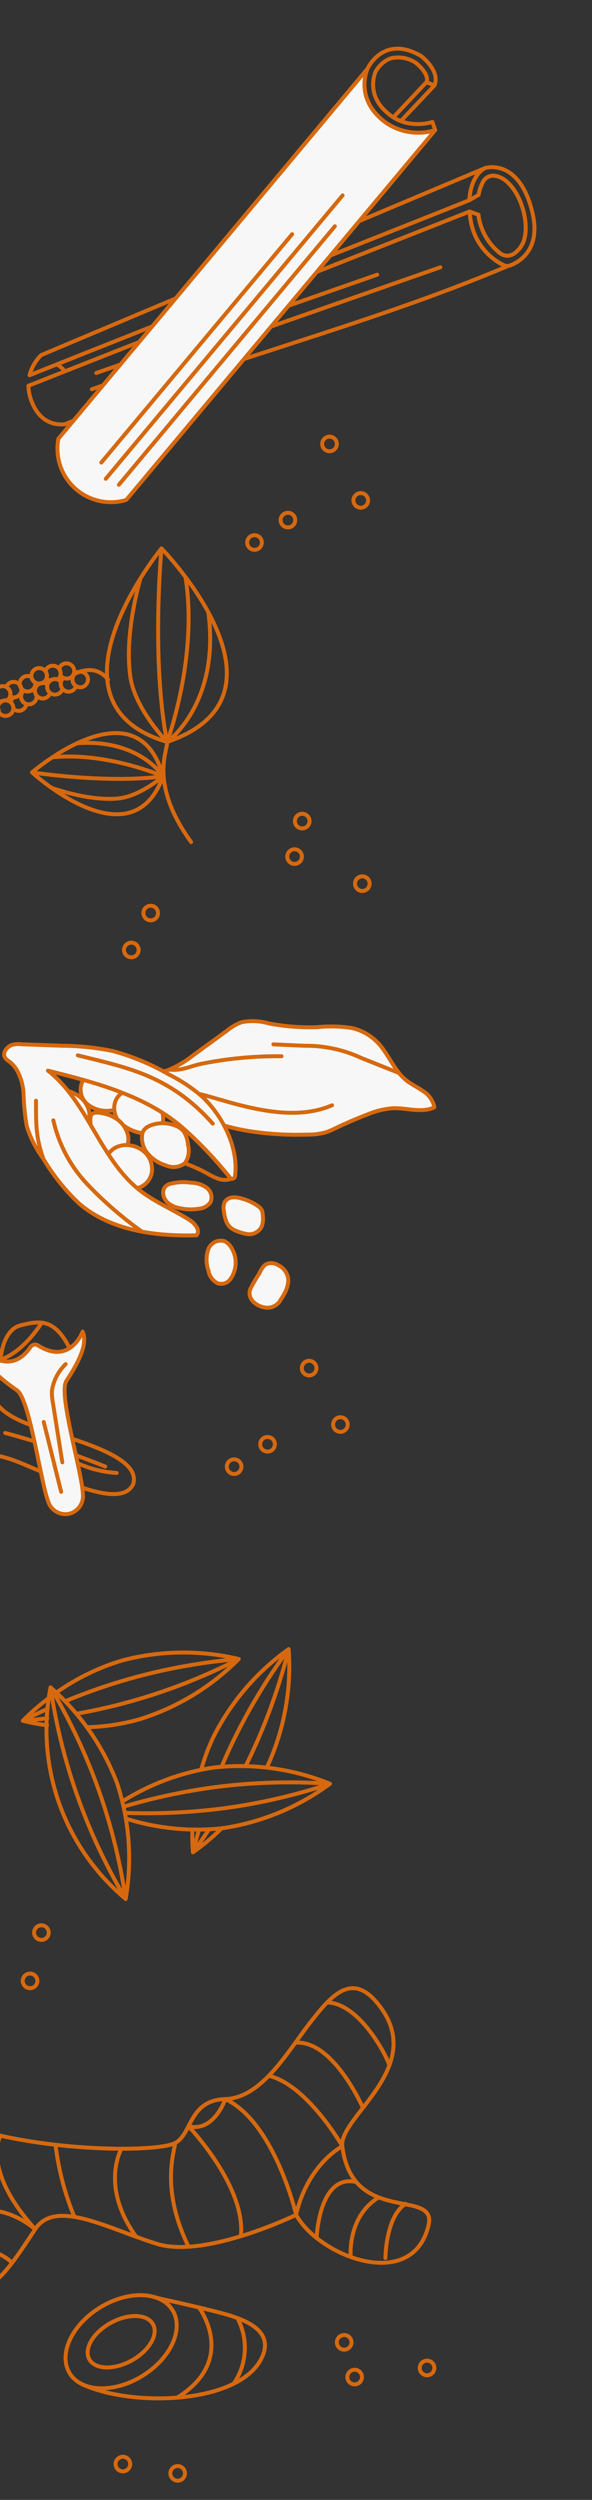 <svg xmlns="http://www.w3.org/2000/svg" xmlns:xlink="http://www.w3.org/1999/xlink" width="90" height="380" viewBox="0 0 90 380">
  <rect x="0" y="0" width="90" height="380" fill="#333333" stroke="none"/>
  <defs>
    <clipPath id="clip-path">
      <rect id="長方形_2843" data-name="長方形 2843" width="90" height="380" transform="translate(0 598)" fill="rgba(0,0,0,0.15)"/>
    </clipPath>
  </defs>
  <g id="マスクグループ_1" data-name="マスクグループ 1" transform="translate(0 -598)" clip-path="url(#clip-path)">
    <g id="グループ_5531" data-name="グループ 5531" transform="translate(-4.267 8.289)">
      <g id="グループ_4808" data-name="グループ 4808" transform="translate(4.904 744.903)">
        <g id="グループ_4806" data-name="グループ 4806" transform="translate(20.968 0)">
          <path id="パス_21858" data-name="パス 21858" d="M132.328,1150.491a9.929,9.929,0,0,0,2.671-.347,11.754,11.754,0,0,0,1.542-.659q2.283-1.094,4.651-2a12.632,12.632,0,0,1,3.987-1c2.13-.081,4.4.784,6.316-.143a3.714,3.714,0,0,0-1.709-2.451c-.837-.594-1.787-1.024-2.586-1.669-1.845-1.492-2.65-3.929-4.273-5.66a7.845,7.845,0,0,0-3.936-2.263,20.375,20.375,0,0,0-5.277-.136,33.421,33.421,0,0,1-7.362-.562,8.657,8.657,0,0,0-4.182-.184,7.64,7.64,0,0,0-2.121,1.219l-5.2,3.789a16.489,16.489,0,0,1-3.656,2.188,6.357,6.357,0,0,1-2.036.449c-.483.019-1.149-.22-1.584.049a1.338,1.338,0,0,0-.127,1.974c.418.346,1.138.311,1.637.505a6.421,6.421,0,0,1,1.6,1.109,23.776,23.776,0,0,0,6.3,3.569,32.513,32.513,0,0,0,7.082,1.8,46.5,46.5,0,0,0,7.374.44Q131.877,1150.505,132.328,1150.491Z" transform="translate(-107.065 -1133.219)" fill="#f7f7f7" stroke="#d6690f" stroke-linecap="round" stroke-linejoin="round" stroke-width="0.6"/>
          <path id="パス_21859" data-name="パス 21859" d="M118.854,1150.586c2,.215,3.006-.5,4.981-.9a58.477,58.477,0,0,1,12.093-1.131" transform="translate(-114.732 -1143.191)" fill="none" stroke="#d6690f" stroke-linecap="round" stroke-linejoin="round" stroke-width="0.6"/>
          <path id="パス_21860" data-name="パス 21860" d="M164.137,1143.4l4.692.209a20.07,20.07,0,0,1,8.708,1.87l5.593,2.236" transform="translate(-144.181 -1139.841)" fill="none" stroke="#d6690f" stroke-linecap="round" stroke-linejoin="round" stroke-width="0.6"/>
          <path id="パス_21861" data-name="パス 21861" d="M112.82,1162.812c4.712-.3,8.371,1.3,12.953,2.447s9.569,1.863,13.909,0" transform="translate(-110.808 -1152.441)" fill="none" stroke="#d6690f" stroke-linecap="round" stroke-linejoin="round" stroke-width="0.6"/>
        </g>
        <g id="グループ_4807" data-name="グループ 4807" transform="translate(0 3.51)">
          <path id="パス_21862" data-name="パス 21862" d="M80.742,1158.673a2.9,2.9,0,0,0,.513,3.685,4.64,4.64,0,0,0,3.8,1.013,2.927,2.927,0,0,0,1.235-.41,1.919,1.919,0,0,0,.768-2.043" transform="translate(-68.683 -1153.282)" fill="#f7f7f7" stroke="#d6690f" stroke-linecap="round" stroke-linejoin="round" stroke-width="0.6"/>
          <path id="パス_21863" data-name="パス 21863" d="M100.168,1170.144a2.233,2.233,0,0,0,1.4-.291,1.8,1.8,0,0,0,.6-.87c1.075-2.974-2.234-5.425-4.913-5.309-2.369.1-2.964,3.022-1.6,4.618A6.23,6.23,0,0,0,100.168,1170.144Z" transform="translate(-78.208 -1156.532)" fill="#f7f7f7" stroke="#d6690f" stroke-linecap="round" stroke-linejoin="round" stroke-width="0.6"/>
          <path id="パス_21864" data-name="パス 21864" d="M120.444,1203.4a4.264,4.264,0,0,1,2.368.752,1.84,1.84,0,0,1,.59,2.239,2.365,2.365,0,0,1-1.724.961,7.449,7.449,0,0,1-2.754-.046,3.953,3.953,0,0,1-2.088-.935c-.8-.815-.948-2.258.274-2.747A7.847,7.847,0,0,1,120.444,1203.4Z" transform="translate(-92.048 -1182.326)" fill="#f7f7f7" stroke="#d6690f" stroke-linecap="round" stroke-linejoin="round" stroke-width="0.6"/>
          <path id="パス_21865" data-name="パス 21865" d="M142.517,1211.855a2.132,2.132,0,0,1,.14-1.256,1.467,1.467,0,0,1,1.038-.684,3.184,3.184,0,0,1,1.274.082,7.9,7.9,0,0,1,2.686,1.18,1.846,1.846,0,0,1,.6.586,2.084,2.084,0,0,1,.192.9,3.541,3.541,0,0,1-.165,1.669,2.143,2.143,0,0,1-1.97,1.166,7.226,7.226,0,0,1-2.142-.615,2.361,2.361,0,0,1-1.316-1.461A6.05,6.05,0,0,1,142.517,1211.855Z" transform="translate(-109.133 -1186.585)" fill="#f7f7f7" stroke="#d6690f" stroke-linecap="round" stroke-linejoin="round" stroke-width="0.6"/>
          <path id="パス_21866" data-name="パス 21866" d="M135.365,1229.913a2.032,2.032,0,0,1,2.429-1.169,2.27,2.27,0,0,1,.978.873,4.293,4.293,0,0,1-.175,5.028,1.7,1.7,0,0,1-1.909.469,2.636,2.636,0,0,1-1.319-1.88A4.9,4.9,0,0,1,135.365,1229.913Z" transform="translate(-104.311 -1198.782)" fill="#f7f7f7" stroke="#d6690f" stroke-linecap="round" stroke-linejoin="round" stroke-width="0.6"/>
          <path id="パス_21867" data-name="パス 21867" d="M156.328,1238.63a1.9,1.9,0,0,1,1.689.1,2.874,2.874,0,0,1,1.453,1.461c.541,1.355-.242,2.754-.971,3.863a2.273,2.273,0,0,1-2.065,1.2c-1.455-.039-3.21-1.311-2.511-2.916a19.359,19.359,0,0,1,1.2-2.075C155.458,1239.7,155.719,1238.956,156.328,1238.63Z" transform="translate(-116.467 -1205.179)" fill="#f7f7f7" stroke="#d6690f" stroke-linecap="round" stroke-linejoin="round" stroke-width="0.6"/>
          <path id="パス_21868" data-name="パス 21868" d="M88.262,1173.837a4.176,4.176,0,0,1,2,2.614,2.867,2.867,0,0,1-1.131,2.974,2.8,2.8,0,0,1-3.065-.176,3.764,3.764,0,0,1-1.445-2.807c-.035-.553.007-1.107-.032-1.661a4.1,4.1,0,0,1-.01-1.1c.183-.882,1.391-.621,2.028-.487A5.388,5.388,0,0,1,88.262,1173.837Z" transform="translate(-71.45 -1162.632)" fill="#f7f7f7" stroke="#d6690f" stroke-linecap="round" stroke-linejoin="round" stroke-width="0.6"/>
          <path id="パス_21869" data-name="パス 21869" d="M72.01,1163.864a3.956,3.956,0,0,1,1.894,2.476,2.717,2.717,0,0,1-1.071,2.818,2.648,2.648,0,0,1-2.9-.167,3.565,3.565,0,0,1-1.369-2.659c-.033-.524.007-1.049-.03-1.573a3.865,3.865,0,0,1-.01-1.044c.173-.836,1.318-.589,1.92-.462A5.091,5.091,0,0,1,72.01,1163.864Z" transform="translate(-61.008 -1156.173)" fill="#f7f7f7" stroke="#d6690f" stroke-linecap="round" stroke-linejoin="round" stroke-width="0.6"/>
          <path id="パス_21870" data-name="パス 21870" d="M93.621,1187.2a4.2,4.2,0,0,1,3.258,1.075,3.494,3.494,0,0,1,1.027,3.223,3,3,0,0,1-2.417,2.284,4.367,4.367,0,0,1-2.986-.953,3.558,3.558,0,0,1-1.728-2.4,3.165,3.165,0,0,1,1.761-2.923A3.87,3.87,0,0,1,93.621,1187.2Z" transform="translate(-75.497 -1171.821)" fill="#f7f7f7" stroke="#d6690f" stroke-linecap="round" stroke-linejoin="round" stroke-width="0.6"/>
          <path id="パス_21871" data-name="パス 21871" d="M50.041,1150.7a33.189,33.189,0,0,0,.5,5.086,16.871,16.871,0,0,0,2.515,4.925,31.634,31.634,0,0,0,5.4,6.761c4.786,4.142,11.572,5.034,17.9,4.855.608-.763-.272-1.813-1.1-2.336-2.487-1.579-5.265-2.7-7.577-4.529-6.024-4.759-7.888-13.422-13.926-18.162,7.487,1.869,15.313,3.916,20.99,9.143a60.034,60.034,0,0,1,6.683,7.128.425.425,0,0,0,.759-.2c.593-4.345-1.888-9.288-5.117-12.237a24.027,24.027,0,0,0-4.925-3.246,35.493,35.493,0,0,0-8.6-3.587,40.382,40.382,0,0,0-7.739-.787l-4.021-.149-2.011-.074a3.624,3.624,0,0,0-1.543.115c-.641.262-1.34.993-1.08,1.743.158.455.655.679.992.983a4.765,4.765,0,0,1,.951,1.2A8.5,8.5,0,0,1,50.041,1150.7Z" transform="translate(-47.099 -1143.257)" fill="#f7f7f7" stroke="#d6690f" stroke-linecap="round" stroke-linejoin="round" stroke-width="0.6"/>
          <path id="パス_21872" data-name="パス 21872" d="M132.087,1197.352a2.881,2.881,0,0,1-1.878-.07,11.387,11.387,0,0,1-1.717-.845,23.064,23.064,0,0,0-3.559-1.568" transform="translate(-97.718 -1176.822)" fill="none" stroke="#d6690f" stroke-linecap="round" stroke-linejoin="round" stroke-width="0.6"/>
          <path id="パス_21873" data-name="パス 21873" d="M60.932,1167.889c0,3.5-.05,5.544,1.123,8.837" transform="translate(-56.095 -1159.276)" fill="none" stroke="#d6690f" stroke-linecap="round" stroke-linejoin="round" stroke-width="0.6"/>
          <path id="パス_21874" data-name="パス 21874" d="M68.486,1176.425a20.748,20.748,0,0,0,5.265,9.823,57.244,57.244,0,0,0,8.2,7.09" transform="translate(-61.008 -1164.827)" fill="none" stroke="#d6690f" stroke-linecap="round" stroke-linejoin="round" stroke-width="0.6"/>
          <path id="パス_21875" data-name="パス 21875" d="M79.1,1148.156c7.333,1.861,13.861,2.911,20.516,10.383" transform="translate(-67.91 -1146.443)" fill="none" stroke="#d6690f" stroke-linecap="round" stroke-linejoin="round" stroke-width="0.6"/>
          <path id="パス_21876" data-name="パス 21876" d="M107.707,1182.1a5.732,5.732,0,0,0,2.895,1.981,2.826,2.826,0,0,0,2.93-.346,3.365,3.365,0,0,0,.443-2.825,4.115,4.115,0,0,0-.646-1.989,2.958,2.958,0,0,0-1.289-.885,5.286,5.286,0,0,0-3.017-.243c-.783.168-1.783.584-1.971,1.441A3.666,3.666,0,0,0,107.707,1182.1Z" transform="translate(-86.042 -1165.644)" fill="#f7f7f7" stroke="#d6690f" stroke-linecap="round" stroke-linejoin="round" stroke-width="0.6"/>
        </g>
      </g>
      <g id="グループ_4814" data-name="グループ 4814" transform="translate(7.746 840.39)">
        <g id="グループ_4813" data-name="グループ 4813" transform="translate(0 0)">
          <g id="グループ_4809" data-name="グループ 4809" transform="translate(25.754)">
            <path id="パス_21877" data-name="パス 21877" d="M411.1,1486.385c.436-1.036.908-2.1,1.417-3.179a88.657,88.657,0,0,1,8.793-14.723,88.658,88.658,0,0,1-5.758,16.154q-.384.816-.777,1.6" transform="translate(-406.656 -1468.483)" fill="none" stroke="#d6690f" stroke-linecap="round" stroke-linejoin="round" stroke-width="0.6"/>
            <path id="パス_21878" data-name="パス 21878" d="M401.117,1546.863c-1.451,2.192-2.435,3.47-2.435,3.47s.3-1.3.926-3.422" transform="translate(-398.583 -1519.456)" fill="none" stroke="#d6690f" stroke-linecap="round" stroke-linejoin="round" stroke-width="0.6"/>
            <path id="パス_21879" data-name="パス 21879" d="M402.293,1486.795a31.1,31.1,0,0,1,1.8-4.86,36.411,36.411,0,0,1,11.49-13.452,36.409,36.409,0,0,1-3.061,17.425q-.135.287-.276.569" transform="translate(-400.931 -1468.483)" fill="none" stroke="#d6690f" stroke-linecap="round" stroke-linejoin="round" stroke-width="0.6"/>
            <path id="パス_21880" data-name="パス 21880" d="M402.849,1546.38a32.865,32.865,0,0,1-4.352,3.639,28.5,28.5,0,0,1-.087-3.43" transform="translate(-398.397 -1519.142)" fill="none" stroke="#d6690f" stroke-linecap="round" stroke-linejoin="round" stroke-width="0.6"/>
          </g>
          <g id="グループ_4810" data-name="グループ 4810" transform="translate(0 0.505)">
            <path id="パス_21881" data-name="パス 21881" d="M328.445,1495.835c-2.3.3-3.7.385-3.7.385s1.407-.759,3.785-1.83" transform="translate(-324.744 -1485.837)" fill="none" stroke="#d6690f" stroke-linecap="round" stroke-linejoin="round" stroke-width="0.6"/>
            <path id="パス_21882" data-name="パス 21882" d="M343.112,1479.2a89.846,89.846,0,0,1,9.525-3.339,88.648,88.648,0,0,1,16.87-3.08,86.975,86.975,0,0,1-24.686,8.319" transform="translate(-336.689 -1471.781)" fill="none" stroke="#d6690f" stroke-linecap="round" stroke-linejoin="round" stroke-width="0.6"/>
            <path id="パス_21883" data-name="パス 21883" d="M328.417,1493.884a29.319,29.319,0,0,1-3.673-.678,32.244,32.244,0,0,1,3.947-3.451" transform="translate(-324.744 -1482.822)" fill="none" stroke="#d6690f" stroke-linecap="round" stroke-linejoin="round" stroke-width="0.6"/>
            <path id="パス_21884" data-name="パス 21884" d="M339.307,1476.029a34.161,34.161,0,0,1,10.035-4.89,36.4,36.4,0,0,1,17.69-.214A36.407,36.407,0,0,1,351.9,1480.1a32.527,32.527,0,0,1-7.945,1.194" transform="translate(-334.215 -1469.928)" fill="none" stroke="#d6690f" stroke-linecap="round" stroke-linejoin="round" stroke-width="0.6"/>
          </g>
          <g id="グループ_4811" data-name="グループ 4811" transform="translate(3.67 5.814)">
            <path id="パス_21885" data-name="パス 21885" d="M344.046,1500.629a88.624,88.624,0,0,1,4.133,16.644,87.626,87.626,0,0,1-11.428-32.164A88.638,88.638,0,0,1,344.046,1500.629Z" transform="translate(-336.222 -1485.109)" fill="none" stroke="#d6690f" stroke-linecap="round" stroke-linejoin="round" stroke-width="0.6"/>
            <path id="パス_21886" data-name="パス 21886" d="M345.872,1499.631a36.407,36.407,0,0,1,1.324,17.642,33.59,33.59,0,0,1-11.428-32.164A36.408,36.408,0,0,1,345.872,1499.631Z" transform="translate(-335.239 -1485.109)" fill="none" stroke="#d6690f" stroke-linecap="round" stroke-linejoin="round" stroke-width="0.6"/>
          </g>
          <g id="グループ_4812" data-name="グループ 4812" transform="translate(15.145 17.744)">
            <path id="パス_21887" data-name="パス 21887" d="M368.591,1530.088a91.68,91.68,0,0,1,14.212-3,88.645,88.645,0,0,1,17.143-.47,88.651,88.651,0,0,1-16.723,3.8,91.762,91.762,0,0,1-14.436.623" transform="translate(-368.405 -1523.895)" fill="none" stroke="#d6690f" stroke-linecap="round" stroke-linejoin="round" stroke-width="0.6"/>
            <path id="パス_21888" data-name="パス 21888" d="M368.058,1524.627a35.915,35.915,0,0,1,14.026-5.166,36.412,36.412,0,0,1,17.515,2.487,36.412,36.412,0,0,1-16.35,6.758,35.825,35.825,0,0,1-14.654-1.455" transform="translate(-368.058 -1519.228)" fill="none" stroke="#d6690f" stroke-linecap="round" stroke-linejoin="round" stroke-width="0.6"/>
          </g>
        </g>
      </g>
      <g id="グループ_4817" data-name="グループ 4817" transform="translate(-10.363 891.93)">
        <g id="グループ_4815" data-name="グループ 4815" transform="translate(0 0)">
          <path id="パス_21889" data-name="パス 21889" d="M94.271,1604.255s-.237-13.563,11.47-10.245,27.219,3.3,29.8,1.92,2.066-6.506,7.609-6.673,9.491-7.22,12.757-11.436,6.341-7.911,10.272-3.255c8.114,9.613-5.784,17.325-5.24,21.839,1.465,12.164,14.47,6.286,13.108,12.044-2.425,10.256-16.649,4.746-20.126-1.593,0,0-13.773,6.689-21.15,4.414s-15.441-6.945-18.519-2.239c-4.795,7.331-6.815,9.974-11.126,8.959-5.884-1.386-1.335-9.479-3.373-9.329C94.037,1609.083,94.271,1604.255,94.271,1604.255Z" transform="translate(-94.27 -1572.404)" fill="none" stroke="#d6690f" stroke-linecap="round" stroke-linejoin="round" stroke-width="0.6"/>
          <path id="パス_21890" data-name="パス 21890" d="M160.249,1640.474a41.56,41.56,0,0,0,2.869,10.963" transform="translate(-137.179 -1616.672)" fill="none" stroke="#d6690f" stroke-linecap="round" stroke-linejoin="round" stroke-width="0.6"/>
          <path id="パス_21891" data-name="パス 21891" d="M187.087,1642.19s-3.318,5.68,2.243,13.385" transform="translate(-153.994 -1617.788)" fill="none" stroke="#d6690f" stroke-linecap="round" stroke-linejoin="round" stroke-width="0.6"/>
          <path id="パス_21892" data-name="パス 21892" d="M211.1,1639.687c-.271,1.731-2.128,7.225,2.021,15.771" transform="translate(-169.828 -1616.161)" fill="none" stroke="#d6690f" stroke-linecap="round" stroke-linejoin="round" stroke-width="0.6"/>
          <path id="パス_21893" data-name="パス 21893" d="M110.6,1687.577a8.16,8.16,0,0,1,10.77.179" transform="translate(-104.889 -1646.026)" fill="none" stroke="#d6690f" stroke-linecap="round" stroke-linejoin="round" stroke-width="0.6"/>
          <path id="パス_21894" data-name="パス 21894" d="M119.172,1634.143s-2.98,5.139,5.281,14.208c-7.912-6.337-14.5-.37-14.5-.37s5.32-8,3.638-15.117" transform="translate(-104.47 -1611.723)" fill="none" stroke="#d6690f" stroke-linecap="round" stroke-linejoin="round" stroke-width="0.6"/>
          <path id="パス_21895" data-name="パス 21895" d="M226.021,1634.862c.778-7.619-7.966-16.71-7.966-16.71,3.885.956,5.6-4.135,5.6-4.135,7.5,3.53,10.771,17.6,10.771,17.6s1.185-6.882,7.018-10.452c0,0-5.317-9.28-11.173-10.689" transform="translate(-174.772 -1597.164)" fill="none" stroke="#d6690f" stroke-linecap="round" stroke-linejoin="round" stroke-width="0.6"/>
          <path id="パス_21896" data-name="パス 21896" d="M273.74,1664.943s.384-9.855,6.058-8.49" transform="translate(-210.986 -1626.98)" fill="none" stroke="#d6690f" stroke-linecap="round" stroke-linejoin="round" stroke-width="0.6"/>
          <path id="パス_21897" data-name="パス 21897" d="M288.559,1672.4s-.592-6.1,4.254-9.062" transform="translate(-220.608 -1631.543)" fill="none" stroke="#d6690f" stroke-linecap="round" stroke-linejoin="round" stroke-width="0.6"/>
          <path id="パス_21898" data-name="パス 21898" d="M303.676,1674.382s.048-6.333,3.07-8.228" transform="translate(-230.454 -1633.373)" fill="none" stroke="#d6690f" stroke-linecap="round" stroke-linejoin="round" stroke-width="0.6"/>
          <path id="パス_21899" data-name="パス 21899" d="M274.8,1605.985s-4.513-10.364-10.274-9.9" transform="translate(-204.993 -1587.795)" fill="none" stroke="#d6690f" stroke-linecap="round" stroke-linejoin="round" stroke-width="0.6"/>
          <path id="パス_21900" data-name="パス 21900" d="M287.779,1588.223c.151-.425-4.2-9.5-9.436-9.622" transform="translate(-213.979 -1576.434)" fill="none" stroke="#d6690f" stroke-linecap="round" stroke-linejoin="round" stroke-width="0.6"/>
        </g>
        <g id="グループ_4816" data-name="グループ 4816" transform="translate(22.03 43.737)">
          <ellipse id="楕円形_36" data-name="楕円形 36" cx="9.17" cy="6.116" rx="9.17" ry="6.116" transform="translate(0 9.574) rotate(-31.467)" fill="none" stroke="#d6690f" stroke-linecap="round" stroke-linejoin="round" stroke-width="0.6"/>
          <path id="パス_21901" data-name="パス 21901" d="M183.177,1707.065s8.174,1.768,11.043,2.658,6.968,2.645,4.7,6.769c-3.726,6.773-19.734,7.158-27.158,3.677" transform="translate(-166.696 -1703.716)" fill="none" stroke="#d6690f" stroke-linecap="round" stroke-linejoin="round" stroke-width="0.6"/>
          <path id="パス_21902" data-name="パス 21902" d="M174.454,1721.482c.869,1.584,3.742,1.679,6.418.211s4.14-3.942,3.271-5.526-3.742-1.679-6.418-.211S173.585,1719.9,174.454,1721.482Z" transform="translate(-168.284 -1708.821)" fill="none" stroke="#d6690f" stroke-linecap="round" stroke-linejoin="round" stroke-width="0.6"/>
          <path id="パス_21903" data-name="パス 21903" d="M216.456,1711.19s6,7.913-3.3,13.711" transform="translate(-193.616 -1706.399)" fill="none" stroke="#d6690f" stroke-linecap="round" stroke-linejoin="round" stroke-width="0.6"/>
          <path id="パス_21904" data-name="パス 21904" d="M238.268,1715.8a9.6,9.6,0,0,1-.571,9.982" transform="translate(-209.576 -1709.396)" fill="none" stroke="#d6690f" stroke-linecap="round" stroke-linejoin="round" stroke-width="0.6"/>
        </g>
      </g>
      <g id="グループ_4821" data-name="グループ 4821" transform="translate(23.723 586.731) rotate(14)">
        <g id="グループ_4819" data-name="グループ 4819" transform="translate(0 14.024)">
          <g id="グループ_4818" data-name="グループ 4818">
            <path id="パス_21905" data-name="パス 21905" d="M263.634,1317.479c-19.538,14.648-39.849,24.887-59.391,39.525-.234.017-3.263,1.457-5.8-2.25a6.752,6.752,0,0,1-.984-2.093l58.666-41.926c.1.285.2.575.332.872A9.116,9.116,0,0,0,263.634,1317.479Z" transform="translate(-197.238 -1303.234)" fill="none" stroke="#d6690f" stroke-linecap="round" stroke-linejoin="round" stroke-width="0.6"/>
            <path id="パス_21906" data-name="パス 21906" d="M255.272,1296.062l-58.44,41.982a6.744,6.744,0,0,1,.98-3.4l58.63-43.928C255.619,1291.338,254.715,1293.177,255.272,1296.062Z" transform="translate(-196.832 -1290.216)" fill="none" stroke="#d6690f" stroke-linecap="round" stroke-linejoin="round" stroke-width="0.6"/>
            <path id="パス_21907" data-name="パス 21907" d="M367.275,1296.4a6.4,6.4,0,0,1,.2-2.187,1.739,1.739,0,0,1,1.491-1.229c3.56-.393,7.569,6.02,6.506,9.33a4.139,4.139,0,0,1-.754,1.376,1.81,1.81,0,0,1-2.128.521,8.82,8.82,0,0,1-4.611-4.882" transform="translate(-307.667 -1291.681)" fill="none" stroke="#d6690f" stroke-linecap="round" stroke-linejoin="round" stroke-width="0.6"/>
            <path id="パス_21908" data-name="パス 21908" d="M372.106,1303.212a1.387,1.387,0,0,1-1.1.228,9.35,9.35,0,0,1-6.591-5.785c-.127-.3-.236-.587-.332-.872l1.43.15a8.82,8.82,0,0,0,4.611,4.882,1.81,1.81,0,0,0,2.128-.521,4.139,4.139,0,0,0,.754-1.376c1.063-3.31-2.945-9.723-6.505-9.33a1.739,1.739,0,0,0-1.491,1.229,6.4,6.4,0,0,0-.2,2.187l-1.169,1.123c-.557-2.885.347-4.724,1.17-5.344,0,0,4.559-2.776,8.527,4.726C376.081,1299.688,373.317,1302.355,372.106,1303.212Z" transform="translate(-305.204 -1289.282)" fill="none" stroke="#d6690f" stroke-linecap="round" stroke-linejoin="round" stroke-width="0.6"/>
            <path id="パス_21909" data-name="パス 21909" d="M207.214,1418.607s1.192.36,1.352.8" transform="translate(-203.584 -1373.387)" fill="none" stroke="#d6690f" stroke-linecap="round" stroke-linejoin="round" stroke-width="0.6"/>
          </g>
          <path id="パス_21910" data-name="パス 21910" d="M271.512,1337.326c-16.446,10.8-30.478,20.011-46.929,30.81" transform="translate(-214.879 -1320.527)" fill="none" stroke="#d6690f" stroke-linecap="round" stroke-linejoin="round" stroke-width="0.6"/>
          <path id="パス_21911" data-name="パス 21911" d="M262.578,1347.094c-14.267,9.37-23.552,15.463-37.823,24.831" transform="translate(-214.991 -1326.879)" fill="none" stroke="#d6690f" stroke-linecap="round" stroke-linejoin="round" stroke-width="0.6"/>
        </g>
        <g id="グループ_4820" data-name="グループ 4820" transform="translate(6.592 0)">
          <path id="パス_21912" data-name="パス 21912" d="M319.3,1259.958l0,0a8.7,8.7,0,0,1-7.527.726c-4.369-1.766-4.994-5.248-4.725-7.278,0,0,1.036-5.714,7.416-3.87,0,0,3.458,1.443,3.075,3.87l-1.294-.2c.176-1.1-1.526-2.118-2.224-2.432a4.838,4.838,0,0,0-3.916.226,4.374,4.374,0,0,0-1.757,2.594c0,.032-.009.051-.009.051-.115,1.036-.12,4.194,3.925,5.825a6.458,6.458,0,0,0,2.436.472,7.926,7.926,0,0,0,3.888-1.082Z" transform="translate(-275.065 -1249.174)" fill="none" stroke="#d6690f" stroke-linecap="round" stroke-linejoin="round" stroke-width="0.6"/>
          <path id="パス_21913" data-name="パス 21913" d="M310.86,1261.794v-.014" transform="translate(-277.58 -1257.372)" fill="none" stroke="#d6690f" stroke-linecap="round" stroke-linejoin="round" stroke-width="0.6"/>
          <path id="パス_21914" data-name="パス 21914" d="M259.916,1267.842q-15.979,32.956-31.976,65.907a8.129,8.129,0,0,1-12.257-6.542l31.98-65.917c-.268,2.03.356,5.511,4.725,7.278A8.7,8.7,0,0,0,259.916,1267.842Z" transform="translate(-215.684 -1257.053)" fill="#f7f7f7" stroke="#d6690f" stroke-linecap="round" stroke-linejoin="round" stroke-width="0.6"/>
          <line id="線_23" data-name="線 23" x1="3.61" y2="6.413" transform="translate(38.861 4.237)" fill="none" stroke="#d6690f" stroke-linecap="round" stroke-linejoin="round" stroke-width="0.6"/>
          <line id="線_24" data-name="線 24" x1="3.589" y2="6.408" transform="translate(37.587 4.033)" fill="none" stroke="#d6690f" stroke-linecap="round" stroke-linejoin="round" stroke-width="0.6"/>
          <path id="パス_21915" data-name="パス 21915" d="M268.4,1331.126q-11.174,23.036-22.356,46.073" transform="translate(-235.431 -1302.47)" fill="none" stroke="#d6690f" stroke-linecap="round" stroke-linejoin="round" stroke-width="0.6"/>
          <path id="パス_21916" data-name="パス 21916" d="M264.4,1317.3c-8.587,17.7-15.916,32.8-24.508,50.507" transform="translate(-231.429 -1293.482)" fill="none" stroke="#d6690f" stroke-linecap="round" stroke-linejoin="round" stroke-width="0.6"/>
          <path id="パス_21917" data-name="パス 21917" d="M256.039,1338.95c-7.45,15.358-12.3,25.348-19.753,40.706" transform="translate(-229.082 -1307.558)" fill="none" stroke="#d6690f" stroke-linecap="round" stroke-linejoin="round" stroke-width="0.6"/>
        </g>
      </g>
      <g id="グループ_4826" data-name="グループ 4826" transform="translate(-5.221 673.072)">
        <g id="グループ_4825" data-name="グループ 4825" transform="translate(0 0)">
          <g id="グループ_4822" data-name="グループ 4822" transform="translate(25.743)">
            <path id="パス_21918" data-name="パス 21918" d="M355.148,1105.143c20.911-7.116-.855-29.422-.855-29.422S335.073,1099.219,355.148,1105.143Z" transform="translate(-345.999 -1075.721)" fill="none" stroke="#d6690f" stroke-linecap="round" stroke-linejoin="round" stroke-width="0.6"/>
            <path id="パス_21919" data-name="パス 21919" d="M357.309,1088.732s-2.537,8.328-1.536,15.028c.735,4.915,5.58,9.845,5.58,9.845s8.117-5.8,6.273-19.7" transform="translate(-352.203 -1084.182)" fill="none" stroke="#d6690f" stroke-linecap="round" stroke-linejoin="round" stroke-width="0.6"/>
            <path id="パス_21920" data-name="パス 21920" d="M368.773,1075.721s-1.592,17,.855,29.422c0,0,4.754-12.843,2.795-25.072" transform="translate(-360.479 -1075.721)" fill="none" stroke="#d6690f" stroke-linecap="round" stroke-linejoin="round" stroke-width="0.6"/>
          </g>
          <g id="グループ_4823" data-name="グループ 4823" transform="translate(14.355 28.075)">
            <path id="パス_21921" data-name="パス 21921" d="M333.349,1162.575c-3.982-14.415-19.919-.586-19.919-.586S328.551,1175.909,333.349,1162.575Z" transform="translate(-313.43 -1156.013)" fill="none" stroke="#d6690f" stroke-linecap="round" stroke-linejoin="round" stroke-width="0.6"/>
            <path id="パス_21922" data-name="パス 21922" d="M321.862,1167.084s5.529,2.044,10.1,1.632c3.351-.3,6.875-3.382,6.875-3.382s-3.6-5.716-13.07-5.019" transform="translate(-318.914 -1158.773)" fill="none" stroke="#d6690f" stroke-linecap="round" stroke-linejoin="round" stroke-width="0.6"/>
            <path id="パス_21923" data-name="パス 21923" d="M313.43,1168.606s11.425,1.748,19.919.586c0,0-8.492-3.721-16.835-2.881" transform="translate(-313.43 -1162.63)" fill="none" stroke="#d6690f" stroke-linecap="round" stroke-linejoin="round" stroke-width="0.6"/>
          </g>
          <path id="パス_21924" data-name="パス 21924" d="M371.127,1159.866c.119,1.3-2.8,6.305,3.649,15.215" transform="translate(-336.234 -1130.443)" fill="none" stroke="#d6690f" stroke-linecap="round" stroke-linejoin="round" stroke-width="0.6"/>
          <g id="グループ_4824" data-name="グループ 4824" transform="translate(0 17.432)">
            <path id="パス_21925" data-name="パス 21925" d="M325.585,1125.905a1.177,1.177,0,0,0-.329.571,1.183,1.183,0,0,1,.179.957,1.179,1.179,0,0,0,.117.142,1.167,1.167,0,0,0,.362.257,1.181,1.181,0,0,0,1.246-.169h0c.021-.018.042-.036.062-.056a1.182,1.182,0,0,0-1.638-1.7Z" transform="translate(-306.766 -1125.576)" fill="none" stroke="#d6690f" stroke-linecap="round" stroke-linejoin="round" stroke-width="0.6"/>
            <path id="パス_21926" data-name="パス 21926" d="M316.761,1134.322a1.167,1.167,0,0,0,.384-.092A1.167,1.167,0,0,0,316.761,1134.322Z" transform="translate(-301.241 -1131.204)" fill="none" stroke="#d6690f" stroke-linecap="round" stroke-linejoin="round" stroke-width="0.6"/>
            <path id="パス_21927" data-name="パス 21927" d="M308.468,1131.522a1.181,1.181,0,0,0-.345,1.052,1.18,1.18,0,0,1,.207.493,1.182,1.182,0,0,0,1.715.213c.021-.017.041-.036.061-.055a1.181,1.181,0,0,0,.348-1.041,1.187,1.187,0,0,1-.566-.829A1.182,1.182,0,0,0,308.468,1131.522Z" transform="translate(-295.612 -1129.229)" fill="none" stroke="#d6690f" stroke-linecap="round" stroke-linejoin="round" stroke-width="0.6"/>
            <path id="パス_21928" data-name="パス 21928" d="M308.154,1135.146a1.175,1.175,0,0,0,.207.493A1.175,1.175,0,0,0,308.154,1135.146Z" transform="translate(-295.644 -1131.8)" fill="none" stroke="#d6690f" stroke-linecap="round" stroke-linejoin="round" stroke-width="0.6"/>
            <path id="パス_21929" data-name="パス 21929" d="M302.526,1134.078a1.172,1.172,0,0,0-.294.456,1.183,1.183,0,0,1,.565,1.443,1.183,1.183,0,0,0,1.358-.186l.009-.009a1.181,1.181,0,0,0,.345-1.052,1.176,1.176,0,0,1-.207-.493,1.2,1.2,0,0,0-.106-.126A1.182,1.182,0,0,0,302.526,1134.078Z" transform="translate(-291.792 -1130.891)" fill="none" stroke="#d6690f" stroke-linecap="round" stroke-linejoin="round" stroke-width="0.6"/>
            <path id="パス_21930" data-name="パス 21930" d="M308.154,1135.146a1.175,1.175,0,0,0,.207.493A1.175,1.175,0,0,0,308.154,1135.146Z" transform="translate(-295.644 -1131.8)" fill="none" stroke="#d6690f" stroke-linecap="round" stroke-linejoin="round" stroke-width="0.6"/>
            <path id="パス_21931" data-name="パス 21931" d="M281.119,1145.165a1.182,1.182,0,1,0,1.768,1.557,1.131,1.131,0,0,0,.121-.2,1.169,1.169,0,0,1,.106-.38h0a1.182,1.182,0,0,0-1.994-.976Z" transform="translate(-277.826 -1138.101)" fill="none" stroke="#d6690f" stroke-linecap="round" stroke-linejoin="round" stroke-width="0.6"/>
            <path id="パス_21932" data-name="パス 21932" d="M272.739,1155.209a1.181,1.181,0,1,0,1.36-.2h0a1.164,1.164,0,0,0-.128-.057h0A1.181,1.181,0,0,0,272.739,1155.209Z" transform="translate(-272.376 -1144.633)" fill="none" stroke="#d6690f" stroke-linecap="round" stroke-linejoin="round" stroke-width="0.6"/>
            <path id="パス_21933" data-name="パス 21933" d="M292.566,1143.565a1.181,1.181,0,0,0-.35,1.026h0a1.182,1.182,0,1,0,1.364-1.34h0a1.181,1.181,0,0,1-.829.169A1.154,1.154,0,0,0,292.566,1143.565Z" transform="translate(-285.27 -1137.07)" fill="none" stroke="#d6690f" stroke-linecap="round" stroke-linejoin="round" stroke-width="0.6"/>
            <path id="パス_21934" data-name="パス 21934" d="M287.537,1146.964a1.19,1.19,0,0,0-.25.347h0a1.17,1.17,0,0,0-.106.38,1.211,1.211,0,0,0,0,.208,1.182,1.182,0,1,0,2.348-.258,1.186,1.186,0,0,1-.579-.85h0a1.183,1.183,0,0,0-.668-.155,1.189,1.189,0,0,1-.384.091h0A1.184,1.184,0,0,0,287.537,1146.964Z" transform="translate(-282 -1139.27)" fill="none" stroke="#d6690f" stroke-linecap="round" stroke-linejoin="round" stroke-width="0.6"/>
            <path id="パス_21935" data-name="パス 21935" d="M283.667,1150.708a1.182,1.182,0,0,0,.643,1.847,1.181,1.181,0,0,0,1.484-1.225,1.183,1.183,0,0,1-1.049-1.091c-.039,0-.078-.007-.117-.007a1.179,1.179,0,0,1-.961.477Z" transform="translate(-279.567 -1141.61)" fill="none" stroke="#d6690f" stroke-linecap="round" stroke-linejoin="round" stroke-width="0.6"/>
            <path id="パス_21936" data-name="パス 21936" d="M279.78,1153.524a1.176,1.176,0,0,1-.507.288,1.182,1.182,0,1,0,2.295.535,1.182,1.182,0,0,1-.863-1.32,1.19,1.19,0,0,0-.618,0A1.178,1.178,0,0,1,279.78,1153.524Z" transform="translate(-276.826 -1143.402)" fill="none" stroke="#d6690f" stroke-linecap="round" stroke-linejoin="round" stroke-width="0.6"/>
            <path id="パス_21937" data-name="パス 21937" d="M275.465,1149.037a1.182,1.182,0,0,0,.278,1.9h0a1.2,1.2,0,0,1,.128.057h0a1.182,1.182,0,1,0-.407-1.959Z" transform="translate(-274.149 -1140.619)" fill="none" stroke="#d6690f" stroke-linecap="round" stroke-linejoin="round" stroke-width="0.6"/>
            <path id="パス_21938" data-name="パス 21938" d="M276.935,1155.092a1.193,1.193,0,0,0,.128.057A1.169,1.169,0,0,0,276.935,1155.092Z" transform="translate(-275.341 -1144.771)" fill="none" stroke="#d6690f" stroke-linecap="round" stroke-linejoin="round" stroke-width="0.6"/>
            <path id="パス_21939" data-name="パス 21939" d="M297.652,1135.942a1.178,1.178,0,0,0-.36.779,1.182,1.182,0,0,1,.142.638,1.183,1.183,0,0,0,.843.6,1.184,1.184,0,0,1,.83-.169,1.182,1.182,0,1,0-1.454-1.848Z" transform="translate(-288.58 -1132.103)" fill="none" stroke="#d6690f" stroke-linecap="round" stroke-linejoin="round" stroke-width="0.6"/>
            <path id="パス_21940" data-name="パス 21940" d="M291.308,1137.351a1.179,1.179,0,0,0-.355.983,1.149,1.149,0,0,1,.167.144,1.176,1.176,0,0,1,.323.688,1.183,1.183,0,0,0,1.319.034h0a1.158,1.158,0,0,0,.184-.145,1.183,1.183,0,0,0,.219-1.417,1.157,1.157,0,0,0-.186-.253A1.181,1.181,0,0,0,291.308,1137.351Z" transform="translate(-284.452 -1133.019)" fill="none" stroke="#d6690f" stroke-linecap="round" stroke-linejoin="round" stroke-width="0.6"/>
            <path id="パス_21941" data-name="パス 21941" d="M285.991,1140.48a1.182,1.182,0,0,0,.9,2.031h0a1.185,1.185,0,0,0,.384-.091,1.182,1.182,0,0,0,.389-1.907,1.149,1.149,0,0,0-.167-.144A1.181,1.181,0,0,0,285.991,1140.48Z" transform="translate(-280.994 -1135.054)" fill="none" stroke="#d6690f" stroke-linecap="round" stroke-linejoin="round" stroke-width="0.6"/>
            <path id="パス_21942" data-name="パス 21942" d="M319.563,1127.039a1.178,1.178,0,0,0-.312.508,1.181,1.181,0,0,1,.182,1.049,1.184,1.184,0,0,0,.535.4,1.181,1.181,0,0,1,1.145-.179c.03-.024.059-.049.088-.076a1.181,1.181,0,0,0,.15-1.529,1.221,1.221,0,0,0-.117-.142A1.182,1.182,0,0,0,319.563,1127.039Z" transform="translate(-302.861 -1126.313)" fill="none" stroke="#d6690f" stroke-linecap="round" stroke-linejoin="round" stroke-width="0.6"/>
            <path id="パス_21943" data-name="パス 21943" d="M320.376,1132.859a1.18,1.18,0,0,0-.033,1.671,1.214,1.214,0,0,0,.127.114,1.182,1.182,0,0,0,1.87-.642,1.181,1.181,0,0,1-.224-1.03c-.022-.027-.045-.054-.07-.08a1.182,1.182,0,0,0-1.583-.109C320.433,1132.807,320.4,1132.832,320.376,1132.859Z" transform="translate(-303.356 -1130.098)" fill="none" stroke="#d6690f" stroke-linecap="round" stroke-linejoin="round" stroke-width="0.6"/>
            <path id="パス_21944" data-name="パス 21944" d="M313.521,1128.071a1.18,1.18,0,0,0-.033,1.67,1.165,1.165,0,0,0,.251.2,1.181,1.181,0,0,0,.678.161,1.18,1.18,0,0,1,.384-.092h0a1.182,1.182,0,0,0,.486-1.792,1.124,1.124,0,0,0-.1-.115A1.182,1.182,0,0,0,313.521,1128.071Z" transform="translate(-298.898 -1126.983)" fill="none" stroke="#d6690f" stroke-linecap="round" stroke-linejoin="round" stroke-width="0.6"/>
            <path id="パス_21945" data-name="パス 21945" d="M331.367,1129.661a1.182,1.182,0,1,0,1.671.033A1.174,1.174,0,0,0,331.367,1129.661Z" transform="translate(-310.505 -1128.018)" fill="none" stroke="#d6690f" stroke-linecap="round" stroke-linejoin="round" stroke-width="0.6"/>
            <path id="パス_21946" data-name="パス 21946" d="M326.288,1131.773a1.181,1.181,0,0,0-.1,1.591q.033.041.07.08a1.182,1.182,0,0,0,1.988-.5,1.181,1.181,0,0,1-.5-1.318,1.1,1.1,0,0,0-.15-.082h0a1.181,1.181,0,0,1-1.246.169Q326.318,1131.744,326.288,1131.773Z" transform="translate(-307.201 -1129.46)" fill="none" stroke="#d6690f" stroke-linecap="round" stroke-linejoin="round" stroke-width="0.6"/>
            <path id="パス_21947" data-name="パス 21947" d="M315.067,1134.553a1.181,1.181,0,0,0-.35,1.027h0a1.175,1.175,0,0,0,.224.534h0a1.2,1.2,0,0,0,.093.109,1.182,1.182,0,0,0,1.983-.478,1.212,1.212,0,0,1-.127-.114,1.182,1.182,0,0,1-.28-1.16,1.18,1.18,0,0,0-.8-.246h0a1.17,1.17,0,0,1-.384.092A1.183,1.183,0,0,0,315.067,1134.553Z" transform="translate(-299.904 -1131.199)" fill="none" stroke="#d6690f" stroke-linecap="round" stroke-linejoin="round" stroke-width="0.6"/>
            <path id="パス_21948" data-name="パス 21948" d="M316.761,1134.322a1.167,1.167,0,0,0,.384-.092A1.167,1.167,0,0,0,316.761,1134.322Z" transform="translate(-301.241 -1131.204)" fill="none" stroke="#d6690f" stroke-linecap="round" stroke-linejoin="round" stroke-width="0.6"/>
            <path id="パス_21949" data-name="パス 21949" d="M309.023,1137.351a1.182,1.182,0,1,0,1.988.677h0a1.174,1.174,0,0,1-.224-.534h0a1.184,1.184,0,0,0-.093-.109,1.163,1.163,0,0,0-.288-.22,1.181,1.181,0,0,1-1.322.132C309.063,1137.314,309.043,1137.332,309.023,1137.351Z" transform="translate(-295.973 -1133.112)" fill="none" stroke="#d6690f" stroke-linecap="round" stroke-linejoin="round" stroke-width="0.6"/>
            <path id="パス_21950" data-name="パス 21950" d="M304.629,1139.909l-.009.009a1.177,1.177,0,0,0-.359.77l.035.035a1.178,1.178,0,0,1,.327.9,1.182,1.182,0,0,0,1.991-.721,1.181,1.181,0,0,1-.807-1.256,1.2,1.2,0,0,0-.332-.058h0A1.178,1.178,0,0,1,304.629,1139.909Z" transform="translate(-293.111 -1134.688)" fill="none" stroke="#d6690f" stroke-linecap="round" stroke-linejoin="round" stroke-width="0.6"/>
            <path id="パス_21951" data-name="パス 21951" d="M298.91,1142.125a1.177,1.177,0,0,0-.361.779,1.176,1.176,0,0,1,.142.639,1.182,1.182,0,1,0,1.89-1.385l-.035-.035a1.181,1.181,0,0,0-1.636,0Z" transform="translate(-289.398 -1136.124)" fill="none" stroke="#d6690f" stroke-linecap="round" stroke-linejoin="round" stroke-width="0.6"/>
          </g>
          <path id="パス_21952" data-name="パス 21952" d="M332.042,1129.192s3.018-1.779,5.061.883" transform="translate(-311.179 -1110.117)" fill="none" stroke="#d6690f" stroke-linecap="round" stroke-linejoin="round" stroke-width="0.6"/>
        </g>
      </g>
      <g id="グループ_4827" data-name="グループ 4827" transform="translate(41.85 656.083)">
        <path id="パス_21953" data-name="パス 21953" d="M393.362,1382.884a1.112,1.112,0,1,1-1.564-.161A1.112,1.112,0,0,1,393.362,1382.884Z" transform="translate(-391.388 -1367.493)" fill="none" stroke="#d6690f" stroke-linecap="round" stroke-linejoin="round" stroke-width="0.6"/>
        <path id="パス_21954" data-name="パス 21954" d="M439.554,1364.577a1.112,1.112,0,1,1-1.564-.161A1.112,1.112,0,0,1,439.554,1364.577Z" transform="translate(-421.428 -1355.588)" fill="none" stroke="#d6690f" stroke-linecap="round" stroke-linejoin="round" stroke-width="0.6"/>
        <path id="パス_21955" data-name="パス 21955" d="M407.885,1373.144a1.112,1.112,0,1,1-1.564-.161A1.111,1.111,0,0,1,407.885,1373.144Z" transform="translate(-400.833 -1361.159)" fill="none" stroke="#d6690f" stroke-linecap="round" stroke-linejoin="round" stroke-width="0.6"/>
        <path id="パス_21956" data-name="パス 21956" d="M425.965,1340.042a1.112,1.112,0,1,1-1.564-.161A1.111,1.111,0,0,1,425.965,1340.042Z" transform="translate(-412.591 -1339.632)" fill="none" stroke="#d6690f" stroke-linecap="round" stroke-linejoin="round" stroke-width="0.6"/>
      </g>
      <g id="グループ_5524" data-name="グループ 5524" transform="translate(19904.947 -13469)">
        <g id="グループ_4828" data-name="グループ 4828" transform="translate(-19866.197 14265.562)">
          <path id="パス_21957" data-name="パス 21957" d="M221.9,1264.763a1.112,1.112,0,1,1-1.564-.161A1.112,1.112,0,0,1,221.9,1264.763Z" transform="translate(-219.929 -1249.373)" fill="none" stroke="#d6690f" stroke-linecap="round" stroke-linejoin="round" stroke-width="0.6"/>
          <path id="パス_21958" data-name="パス 21958" d="M268.1,1246.456a1.112,1.112,0,1,1-1.564-.161A1.112,1.112,0,0,1,268.1,1246.456Z" transform="translate(-249.969 -1237.467)" fill="none" stroke="#d6690f" stroke-linecap="round" stroke-linejoin="round" stroke-width="0.6"/>
          <path id="パス_21959" data-name="パス 21959" d="M236.426,1255.023a1.112,1.112,0,1,1-1.564-.161A1.112,1.112,0,0,1,236.426,1255.023Z" transform="translate(-229.374 -1243.038)" fill="none" stroke="#d6690f" stroke-linecap="round" stroke-linejoin="round" stroke-width="0.6"/>
          <path id="パス_21960" data-name="パス 21960" d="M254.505,1221.921a1.112,1.112,0,1,1-1.564-.161A1.112,1.112,0,0,1,254.505,1221.921Z" transform="translate(-241.131 -1221.511)" fill="none" stroke="#d6690f" stroke-linecap="round" stroke-linejoin="round" stroke-width="0.6"/>
        </g>
      </g>
      <g id="グループ_5525" data-name="グループ 5525" transform="translate(19922.441 -13482.438)">
        <g id="グループ_4829" data-name="グループ 4829" transform="translate(-19866.963 14427.081)">
          <path id="パス_21961" data-name="パス 21961" d="M539.442,1666.961a1.112,1.112,0,1,0,1.01-1.205A1.112,1.112,0,0,0,539.442,1666.961Z" transform="translate(-537.843 -1660.468)" fill="none" stroke="#d6690f" stroke-linecap="round" stroke-linejoin="round" stroke-width="0.6"/>
          <path id="パス_21962" data-name="パス 21962" d="M570.912,1663a1.112,1.112,0,1,0,1.01-1.2A1.112,1.112,0,0,0,570.912,1663Z" transform="translate(-558.309 -1657.894)" fill="none" stroke="#d6690f" stroke-linecap="round" stroke-linejoin="round" stroke-width="0.6"/>
          <path id="パス_21963" data-name="パス 21963" d="M534.881,1651.851a1.112,1.112,0,1,0,1.01-1.2A1.112,1.112,0,0,0,534.881,1651.851Z" transform="translate(-534.877 -1650.641)" fill="none" stroke="#d6690f" stroke-linecap="round" stroke-linejoin="round" stroke-width="0.6"/>
        </g>
      </g>
      <g id="グループ_5526" data-name="グループ 5526" transform="translate(19925.193 -13474.951)">
        <g id="グループ_4830" data-name="グループ 4830" transform="translate(-19903.357 14438.102)">
          <path id="パス_21964" data-name="パス 21964" d="M432.952,1683.645a1.112,1.112,0,1,0-1.422.672A1.112,1.112,0,0,0,432.952,1683.645Z" transform="translate(-430.793 -1682.158)" fill="none" stroke="#d6690f" stroke-linecap="round" stroke-linejoin="round" stroke-width="0.6"/>
          <path id="パス_21965" data-name="パス 21965" d="M456.773,1687.7a1.112,1.112,0,1,0-1.421.672A1.112,1.112,0,0,0,456.773,1687.7Z" transform="translate(-446.285 -1684.796)" fill="none" stroke="#d6690f" stroke-linecap="round" stroke-linejoin="round" stroke-width="0.6"/>
        </g>
      </g>
      <g id="グループ_4831" data-name="グループ 4831" transform="translate(23.121 727.388)">
        <path id="パス_21966" data-name="パス 21966" d="M457.24,1170.843a1.112,1.112,0,1,0-.869,1.31A1.112,1.112,0,0,0,457.24,1170.843Z" transform="translate(-455.039 -1164.338)" fill="none" stroke="#d6690f" stroke-linecap="round" stroke-linejoin="round" stroke-width="0.6"/>
        <path id="パス_21967" data-name="パス 21967" d="M465.662,1154.79a1.112,1.112,0,1,0-.869,1.31A1.111,1.111,0,0,0,465.662,1154.79Z" transform="translate(-460.516 -1153.899)" fill="none" stroke="#d6690f" stroke-linecap="round" stroke-linejoin="round" stroke-width="0.6"/>
      </g>
      <g id="グループ_4841" data-name="グループ 4841" transform="translate(-16.857 790.732)">
        <g id="グループ_4836" data-name="グループ 4836" transform="translate(12.9 9.425)">
          <g id="グループ_4835" data-name="グループ 4835">
            <path id="パス_21986" data-name="パス 21986" d="M126.239,1378.379c5.212,1.747,10.141,3.82,9.277,6.869" transform="translate(-107.032 -1370.124)" fill="none" stroke="#d6690f" stroke-linecap="round" stroke-linejoin="round" stroke-width="0.6"/>
            <path id="パス_21987" data-name="パス 21987" d="M86.6,1367.993c-.987-.417-1.924-.819-2.758-1.166-6.233-2.6-7.2-.791-9.11-.709s-2.32-.337-1.948-.838,3.953-1.241,4.309-2.2c.218-.588-.8-1.545-1.073-1.992a.415.415,0,0,1,.226-.608c.495-.163,1.894-.221,2.113-.809.356-.958-1.875-3.856-1.83-4.478s.626-.675,2.023.636c1.332,1.25,1.007,3.061,6.519,5.107" transform="translate(-72.185 -1354.77)" fill="none" stroke="#d6690f" stroke-linecap="round" stroke-linejoin="round" stroke-width="0.6"/>
            <path id="パス_21988" data-name="パス 21988" d="M138.347,1398.024c-1,2.156-4.114,1.769-7.756.565" transform="translate(-109.862 -1382.9)" fill="none" stroke="#d6690f" stroke-linecap="round" stroke-linejoin="round" stroke-width="0.6"/>
            <path id="パス_21989" data-name="パス 21989" d="M72.572,1368.429s-2-2.72-.968-5.2,4.716-3.041,4.716-3.041" transform="translate(-71.308 -1358.294)" fill="none" stroke="#d6690f" stroke-linecap="round" stroke-linejoin="round" stroke-width="0.6"/>
            <path id="パス_21990" data-name="パス 21990" d="M71.795,1366.052s4.221-2.621,4.842-5.864" transform="translate(-71.625 -1358.294)" fill="none" stroke="#d6690f" stroke-linecap="round" stroke-linejoin="round" stroke-width="0.6"/>
          </g>
          <path id="パス_21991" data-name="パス 21991" d="M127.746,1388.638a17.081,17.081,0,0,0,6.234,1.612" transform="translate(-108.012 -1376.796)" fill="none" stroke="#d6690f" stroke-linecap="round" stroke-linejoin="round" stroke-width="0.6"/>
          <path id="パス_21992" data-name="パス 21992" d="M97.1,1375.848a136.018,136.018,0,0,1,15.205,5.105" transform="translate(-88.085 -1368.478)" fill="none" stroke="#d6690f" stroke-linecap="round" stroke-linejoin="round" stroke-width="0.6"/>
        </g>
        <g id="グループ_4838" data-name="グループ 4838" transform="translate(18.644 0)">
          <g id="グループ_4837" data-name="グループ 4837">
            <path id="パス_21993" data-name="パス 21993" d="M100.637,1359.5a2.743,2.743,0,0,0,2.179-2.929c-.075-3.329-3.8-15.35-2.5-17.3,2.041-3.077,3.242-5.752,2.458-7.478,0,0-1.887,5.225-6.84,2.066a.819.819,0,0,0-1.065.256c-3.155,4.669-7.128.572-7.128.572-.087,1.894,2.021,3.932,5.058,6.031,1.921,1.328,3.566,13.749,4.731,16.868a2.743,2.743,0,0,0,3.111,1.91" transform="translate(-87.735 -1330.402)" fill="#f7f7f7" stroke="#d6690f" stroke-linecap="round" stroke-linejoin="round" stroke-width="0.6"/>
            <path id="パス_21994" data-name="パス 21994" d="M105.51,1331.64c-2.363-4.586-4.66-4.057-7.428-3.379s-3.044,5.211-3.044,5.211" transform="translate(-92.484 -1327.816)" fill="none" stroke="#d6690f" stroke-linecap="round" stroke-linejoin="round" stroke-width="0.6"/>
            <path id="パス_21995" data-name="パス 21995" d="M101.31,1327.905s-2.626,4.386-6.272,5.625" transform="translate(-92.484 -1327.874)" fill="none" stroke="#d6690f" stroke-linecap="round" stroke-linejoin="round" stroke-width="0.6"/>
          </g>
          <path id="パス_21996" data-name="パス 21996" d="M119.467,1345.94a7.1,7.1,0,0,0-2.086,4.035,8.3,8.3,0,0,0,.152,1.876q.714,4.508,1.428,9.015" transform="translate(-107.007 -1339.603)" fill="none" stroke="#d6690f" stroke-linecap="round" stroke-linejoin="round" stroke-width="0.6"/>
          <path id="パス_21997" data-name="パス 21997" d="M113.843,1371.094l2.646,10.612" transform="translate(-104.714 -1355.961)" fill="none" stroke="#d6690f" stroke-linecap="round" stroke-linejoin="round" stroke-width="0.6"/>
        </g>
        <g id="グループ_4840" data-name="グループ 4840" transform="translate(0 24.364)">
          <g id="グループ_4839" data-name="グループ 4839">
            <path id="パス_21998" data-name="パス 21998" d="M54.679,1398.447a2.057,2.057,0,0,1-.522,2.687c-1.883,1.64-10.423,5.65-10.849,7.348-.674,2.685-1.55,4.7-2.9,5.139a3.213,3.213,0,0,0-2.31-4.834.615.615,0,0,1-.4-.719c.994-4.106-3.283-4.239-3.283-4.239,1.005-1.005,3.2-.866,5.9-.243,1.706.394,9.42-4.969,11.737-5.9a2.057,2.057,0,0,1,2.63.759" transform="translate(-34.415 -1397.493)" fill="none" stroke="#d6690f" stroke-linecap="round" stroke-linejoin="round" stroke-width="0.6"/>
            <path id="パス_21999" data-name="パス 21999" d="M41.561,1424.4c-3.735,1.007-4.6-.533-5.625-2.409s1.35-4.319,1.35-4.319" transform="translate(-35.238 -1410.619)" fill="none" stroke="#d6690f" stroke-linecap="round" stroke-linejoin="round" stroke-width="0.6"/>
            <path id="パス_22000" data-name="パス 22000" d="M40.325,1423.993s1.1-3.671-.051-6.317" transform="translate(-38.225 -1410.619)" fill="none" stroke="#d6690f" stroke-linecap="round" stroke-linejoin="round" stroke-width="0.6"/>
          </g>
          <path id="パス_22001" data-name="パス 22001" d="M55.664,1417.848a5.323,5.323,0,0,1,1.182-3.194,6.245,6.245,0,0,1,1.116-.863l5.717-3.762" transform="translate(-48.234 -1405.646)" fill="none" stroke="#d6690f" stroke-linecap="round" stroke-linejoin="round" stroke-width="0.6"/>
          <path id="パス_22002" data-name="パス 22002" d="M64.792,1407.166l7.217-3.894" transform="translate(-54.17 -1401.251)" fill="none" stroke="#d6690f" stroke-linecap="round" stroke-linejoin="round" stroke-width="0.6"/>
        </g>
      </g>
      <g id="グループ_4866" data-name="グループ 4866" transform="translate(47.938 713.411)">
        <g id="グループ_4864" data-name="グループ 4864" transform="translate(0 0)">
          <path id="パス_22076" data-name="パス 22076" d="M526.109,1130.019a1.112,1.112,0,1,0,1.467-.566A1.112,1.112,0,0,0,526.109,1130.019Z" transform="translate(-526.014 -1123.962)" fill="none" stroke="#3a6536" stroke-linecap="round" stroke-linejoin="round" stroke-width="0.6"/>
          <path id="パス_22077" data-name="パス 22077" d="M555.564,1141.785a1.112,1.112,0,1,0,1.467-.566A1.112,1.112,0,0,0,555.564,1141.785Z" transform="translate(-545.169 -1131.614)" fill="none" stroke="#3a6536" stroke-linecap="round" stroke-linejoin="round" stroke-width="0.6"/>
          <path id="パス_22078" data-name="パス 22078" d="M529.431,1114.589a1.112,1.112,0,1,0,1.467-.566A1.111,1.111,0,0,0,529.431,1114.589Z" transform="translate(-528.174 -1113.927)" fill="none" stroke="#3a6536" stroke-linecap="round" stroke-linejoin="round" stroke-width="0.6"/>
        </g>
        <g id="グループ_4865" data-name="グループ 4865" transform="translate(0 0)">
          <path id="パス_22079" data-name="パス 22079" d="M526.109,1130.019a1.112,1.112,0,1,0,1.467-.566A1.112,1.112,0,0,0,526.109,1130.019Z" transform="translate(-526.014 -1123.962)" fill="none" stroke="#d6690f" stroke-linecap="round" stroke-linejoin="round" stroke-width="0.6"/>
          <path id="パス_22080" data-name="パス 22080" d="M555.564,1141.785a1.112,1.112,0,1,0,1.467-.566A1.112,1.112,0,0,0,555.564,1141.785Z" transform="translate(-545.169 -1131.614)" fill="none" stroke="#d6690f" stroke-linecap="round" stroke-linejoin="round" stroke-width="0.6"/>
          <path id="パス_22081" data-name="パス 22081" d="M529.431,1114.589a1.112,1.112,0,1,0,1.467-.566A1.111,1.111,0,0,0,529.431,1114.589Z" transform="translate(-528.174 -1113.927)" fill="none" stroke="#d6690f" stroke-linecap="round" stroke-linejoin="round" stroke-width="0.6"/>
        </g>
      </g>
      <g id="グループ_5527" data-name="グループ 5527" transform="translate(19927.227 -13524.617)">
        <g id="グループ_4833" data-name="グループ 4833" transform="translate(-19927.227 14406.984)">
          <path id="パス_21971" data-name="パス 21971" d="M389.921,1593.457a1.112,1.112,0,1,0,1.57.071A1.111,1.111,0,0,0,389.921,1593.457Z" transform="translate(-380.108 -1593.166)" fill="none" stroke="#d6690f" stroke-linecap="round" stroke-linejoin="round" stroke-width="0.6"/>
          <path id="パス_21972" data-name="パス 21972" d="M384.981,1614.444a1.112,1.112,0,1,0,1.571.072A1.112,1.112,0,0,0,384.981,1614.444Z" transform="translate(-376.896 -1606.815)" fill="none" stroke="#d6690f" stroke-linecap="round" stroke-linejoin="round" stroke-width="0.6"/>
          <path id="パス_21973" data-name="パス 21973" d="M362.892,1613.827a1.112,1.112,0,1,0,1.571.071A1.112,1.112,0,0,0,362.892,1613.827Z" transform="translate(-362.53 -1606.414)" fill="none" stroke="#d6690f" stroke-linecap="round" stroke-linejoin="round" stroke-width="0.6"/>
        </g>
      </g>
      <g id="グループ_5523" data-name="グループ 5523" transform="translate(19914.404 -13522.572)">
        <g id="グループ_4832" data-name="グループ 4832" transform="translate(-19935.971 14295.962)">
          <path id="パス_21968" data-name="パス 21968" d="M43,1333.395a1.112,1.112,0,1,0-.3,1.543A1.112,1.112,0,0,0,43,1333.395Z" transform="translate(-33.767 -1324.353)" fill="none" stroke="#d6690f" stroke-linecap="round" stroke-linejoin="round" stroke-width="0.6"/>
          <path id="パス_21969" data-name="パス 21969" d="M22.421,1325.716a1.112,1.112,0,1,0-.3,1.543A1.111,1.111,0,0,0,22.421,1325.716Z" transform="translate(-20.386 -1319.36)" fill="none" stroke="#d6690f" stroke-linecap="round" stroke-linejoin="round" stroke-width="0.6"/>
          <path id="パス_21970" data-name="パス 21970" d="M39.816,1308.943a1.112,1.112,0,1,0-.3,1.543A1.111,1.111,0,0,0,39.816,1308.943Z" transform="translate(-31.699 -1308.452)" fill="none" stroke="#d6690f" stroke-linecap="round" stroke-linejoin="round" stroke-width="0.6"/>
        </g>
      </g>
    </g>
  </g>
</svg>
